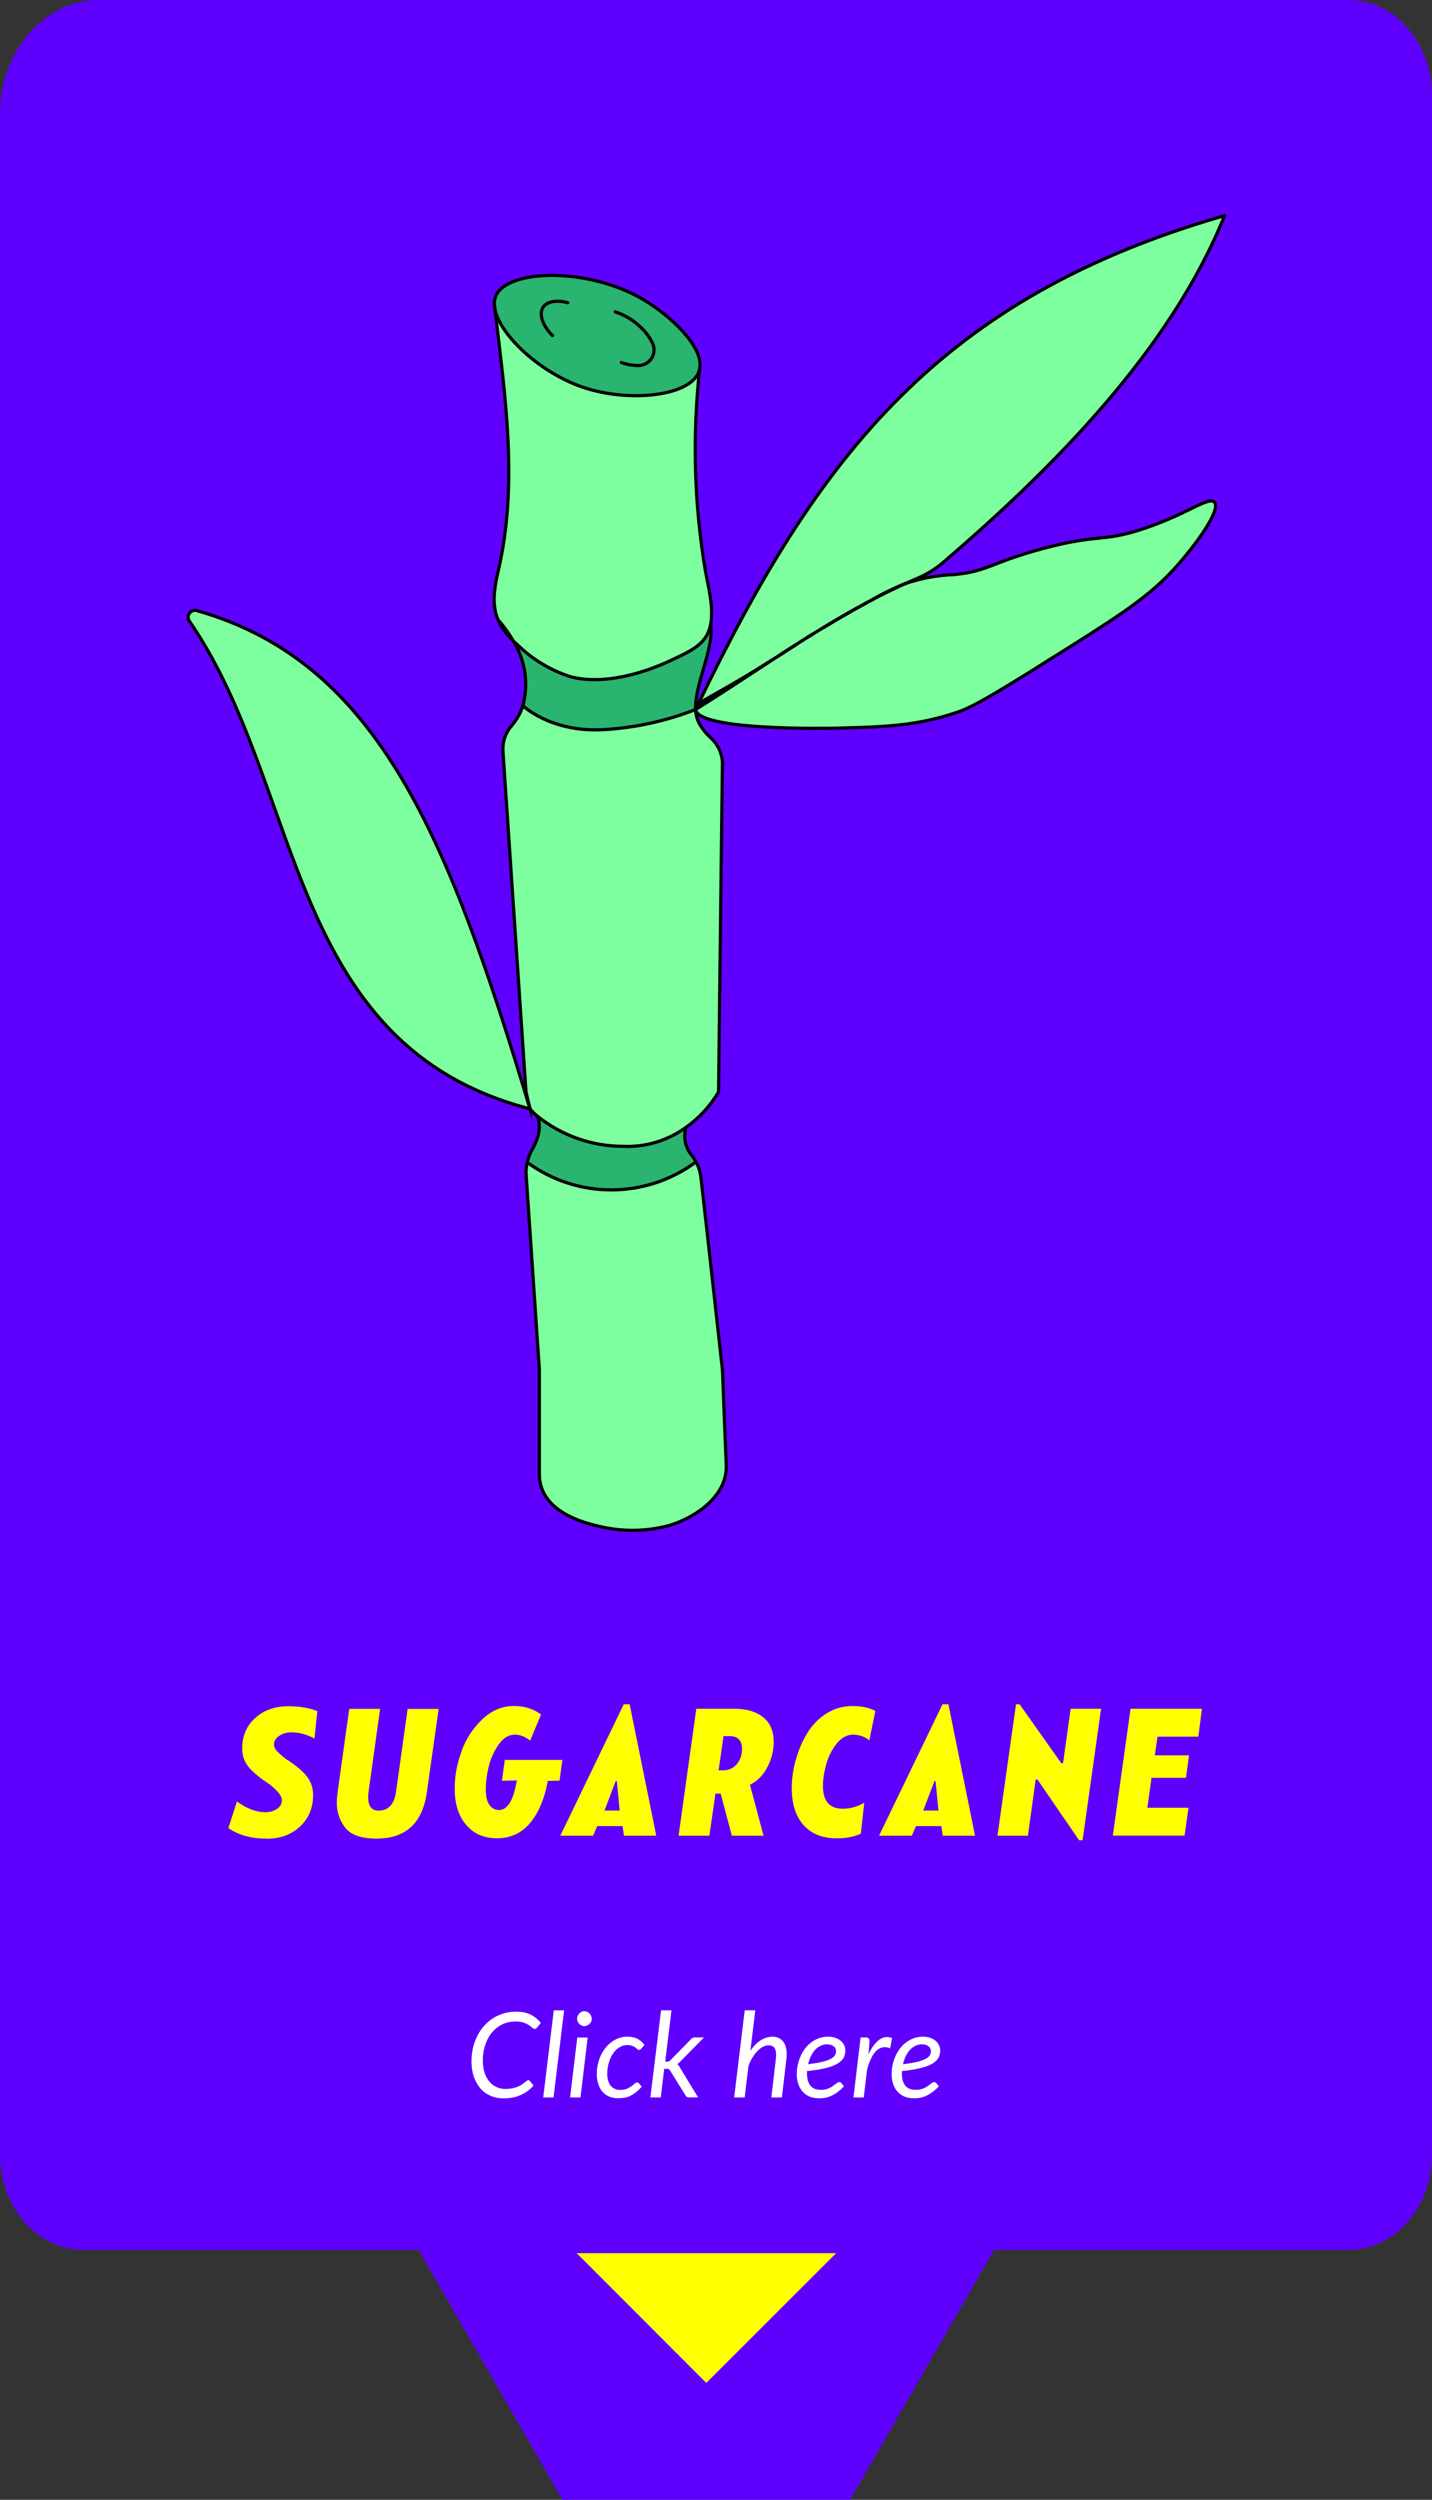 <svg viewBox="0 0 169.5 295.79" xmlns="http://www.w3.org/2000/svg" data-sanitized-data-name="Layer 1" data-name="Layer 1" id="Layer_1">
  <rect x="0" y="0" width="169.5" height="295.79" fill="#333333" stroke="none"/>
  <defs>
    <style>
      .cls-1 {
        stroke-miterlimit: 10;
      }

      .cls-1, .cls-2, .cls-3 {
        fill: none;
      }

      .cls-1, .cls-3 {
        stroke: #000;
        stroke-width: .38px;
      }

      .cls-2, .cls-4, .cls-5, .cls-6, .cls-7, .cls-8 {
        stroke-width: 0px;
      }

      .cls-9 {
        isolation: isolate;
      }

      .cls-3 {
        stroke-linecap: round;
        stroke-linejoin: round;
      }

      .cls-4 {
        fill: #5f00ff;
      }

      .cls-5 {
        fill: #29b46f;
      }

      .cls-6 {
        fill: #7dff9f;
      }

      .cls-7 {
        fill: #fff;
      }

      .cls-8 {
        fill: #ff0;
      }
    </style>
  </defs>
  <path d="M159.68,266.22H9.82c-5.42,0-9.82-5.07-9.82-11.34V13.52C0,6.06,5.25,0,11.72,0h147.96c5.42,0,9.82,5.07,9.82,11.33v243.55c0,6.26-4.4,11.34-9.82,11.34" class="cls-4" data-sanitized-data-name="Path 2478" data-name="Path 2478" id="Path_2478"></path>
  <path d="M143.75,59.41c.79.88-2.02,4.77-4.22,7.29-2.92,3.34-5.71,5.32-12.93,9.85-7.37,4.64-11.1,6.97-13.18,7.68-4.91,1.68-8.79,1.78-14.59,1.92-.66.02-16.15.34-16.5-2.2,2.89-1.8,5.89-3.8,8.98-5.81.27-.17.52-.33.76-.48.72-.46,1.35-.87,2.02-1.3.44-.29.91-.58,1.44-.92.22-.13.45-.28.7-.43.34-.21.71-.43,1.11-.68l.16-.09c.85-.51,2.75-1.65,5.21-2.99.14-.08.28-.16.42-.22,1.37-.72,2.75-1.41,4.13-2.02h0c1.83-.6,3.73-.94,5.65-1.02,4.12-.4,4.38-1.43,10.49-3.07,6.86-1.84,7.06-.69,12.16-2.43s7.54-3.8,8.19-3.07" class="cls-6" data-sanitized-data-name="Path 2479" data-name="Path 2479" id="Path_2479"></path>
  <path d="M144.95,25.51c-6.42,15.92-20.25,29.82-33.17,40.92-.96.84-2.05,1.52-3.23,2.02-.43.18-.85.36-1.28.56h0c-1.43.56-2.81,1.24-4.13,2.02-.13.07-.27.14-.42.22-1.75.93-3.49,1.94-5.21,2.99-.05.03-.11.07-.16.09-.41.25-.77.47-1.11.68-.23.14-.47.29-.7.43-.53.33-1,.63-1.44.92-.68.42-1.35.86-2.02,1.3-.24.16-.49.32-.76.48-5.57,3.53-7.94,4.55-8.7,5.23,14.31-29.68,28.79-48.18,62.33-57.86" class="cls-6" data-sanitized-data-name="Path 2480" data-name="Path 2480" id="Path_2480"></path>
  <path d="M85.95,173.41c.14,3.64-3.69,6.21-6.81,7.12-2.74.72-5.62.74-8.37.05-3.15-.71-6.94-2.4-6.94-6.15v-12.16c0-.12,0-.24-.01-.36l-1.55-22.84c-.04-.51,0-1.03.13-1.53,5.94,4.37,14.04,4.35,19.97-.04.31.59.51,1.23.58,1.89l.74,6.51,1.78,16c.02.12.03.25.03.38l.44,11.14Z" class="cls-6" data-sanitized-data-name="Path 2481" data-name="Path 2481" id="Path_2481"></path>
  <path d="M85.5,90.13l-.46,39.07c-.98,1.65-2.29,3.08-3.86,4.19-2.15,1.56-4.76,2.35-7.41,2.24-3.71,0-7.32-1.27-10.21-3.6-.3-.25-.57-.52-.83-.82l-.49-2.02-2.73-40.34c-.06-1.09.31-2.16,1.04-2.99.43-.5.78-1.06,1.06-1.65.11-.23.2-.47.27-.71,0,0,3.26,3.16,9.47,2.84,3.76-.2,7.47-1.01,10.97-2.39.02.64.2,1.27.53,1.82.35.56.77,1.07,1.25,1.51.82.73,1.32,1.75,1.39,2.84" class="cls-6" data-sanitized-data-name="Path 2482" data-name="Path 2482" id="Path_2482"></path>
  <path d="M84.12,73.78c.41,3.03-1.9,7.07-1.79,10.1v.07c-3.51,1.38-7.21,2.18-10.97,2.39-6.21.33-9.47-2.84-9.47-2.84.71-2.62.29-5.41-1.16-7.7.15.16.31.3.48.45,1.78,1.74,3.94,3.05,6.31,3.81,3.85,1.01,8.55-.34,12.02-1.99,1.61-.77,3.56-1.56,4.28-3.21.15-.35.25-.71.32-1.08" class="cls-5" data-sanitized-data-name="Path 2483" data-name="Path 2483" id="Path_2483"></path>
  <path d="M60.72,75.81c-2.58-2.51-2.56-4.8-1.75-8.29,2.38-10.22.82-20.61-.39-30.87.66,3.09,5.37,7.48,10.43,9.19,5.43,1.83,12.72,1.08,13.72-1.9.03-.1.06-.2.08-.31-.89,7.97-.66,16.03.68,23.94.33,1.83.98,4.22.63,6.22-.06.37-.17.74-.32,1.08-.71,1.66-2.66,2.44-4.27,3.21-3.47,1.65-8.17,3-12.02,1.99-2.37-.76-4.53-2.06-6.31-3.81-.17-.15-.33-.3-.48-.45" class="cls-6" data-sanitized-data-name="Path 2484" data-name="Path 2484" id="Path_2484"></path>
  <path d="M76.19,35.49c3.02,1.79,7.12,5.49,6.62,8.14-.02.1-.05.21-.08.31-1.01,2.98-8.3,3.74-13.72,1.9-5.06-1.71-9.77-6.1-10.43-9.19-.02-.22-.05-.44-.08-.66-.01-.32.04-.63.15-.92,1.3-3.22,10.94-3.49,17.53.42" class="cls-5" data-sanitized-data-name="Path 2485" data-name="Path 2485" id="Path_2485"></path>
  <path d="M81.81,136.66c.21.26.4.54.56.84-5.93,4.39-14.02,4.4-19.97.04.12-.53.32-1.03.58-1.5,1.47-2.56.57-4,.57-4,2.89,2.33,6.49,3.6,10.21,3.6,2.65.11,5.26-.68,7.41-2.24-.33,1.13-.09,2.34.64,3.27" class="cls-5" data-sanitized-data-name="Path 2486" data-name="Path 2486" id="Path_2486"></path>
  <path d="M23.3,72.25c21.58,6.14,29.81,26.96,39.44,58.97-29-7.54-26.76-38.09-40.33-57.72-.25-.37-.16-.88.21-1.13.2-.14.45-.18.68-.11" class="cls-6" data-sanitized-data-name="Path 2487" data-name="Path 2487" id="Path_2487"></path>
  <rect height="155.57" width="122.69" y="25.51" x="22.26" class="cls-2" data-sanitized-data-name="Rectangle 972" data-name="Rectangle 972" id="Rectangle_972"></rect>
  <path d="M82.82,43.62c.5-2.65-3.6-6.35-6.62-8.14-6.59-3.92-16.23-3.65-17.53-.42-.11.29-.17.61-.16.92,0,.22.03.44.08.66.66,3.09,5.37,7.48,10.43,9.19,5.43,1.83,12.72,1.08,13.72-1.9.03-.1.06-.21.08-.31Z" class="cls-1" data-sanitized-data-name="Path 2488" data-name="Path 2488" id="Path_2488"></path>
  <path d="M58.51,35.99c.03.22.05.44.08.66,1.21,10.26,2.77,20.65.39,30.87-.82,3.49-.84,5.78,1.75,8.29.15.16.31.3.48.45,1.78,1.74,3.94,3.05,6.31,3.81,3.85,1.01,8.55-.34,12.02-1.99,1.61-.77,3.56-1.56,4.27-3.21.15-.35.25-.71.32-1.08.35-2-.3-4.39-.63-6.22-1.34-7.91-1.56-15.97-.68-23.94" class="cls-1" data-sanitized-data-name="Path 2489" data-name="Path 2489" id="Path_2489"></path>
  <path d="M65.4,39.71c-1.09-1.07-1.59-2.38-1.21-3.19s1.6-1.1,3-.7" class="cls-3" data-sanitized-data-name="Path 2490" data-name="Path 2490" id="Path_2490"></path>
  <path d="M72.83,36.9c1.16.38,2.21,1.03,3.08,1.89.51.48.93,1.05,1.25,1.67.52.89.22,2.03-.67,2.54-.33.19-.71.28-1.08.25-.64-.02-1.27-.14-1.87-.35" class="cls-3" data-sanitized-data-name="Path 2491" data-name="Path 2491" id="Path_2491"></path>
  <path d="M58.97,73.36c.67.75,1.26,1.57,1.76,2.45,1.45,2.29,1.87,5.08,1.16,7.7-.08.24-.17.48-.27.71-.27.6-.63,1.15-1.06,1.65-.72.82-1.09,1.89-1.03,2.99l2.73,40.34.48,2.02c.25.29.53.57.83.82,2.89,2.33,6.49,3.6,10.21,3.6,2.65.11,5.26-.68,7.41-2.24,1.57-1.11,2.88-2.54,3.86-4.19l.46-39.07c-.08-1.09-.58-2.11-1.39-2.84-.48-.44-.91-.95-1.25-1.51-.33-.55-.51-1.18-.53-1.82v-.07c-.11-3.03,2.2-7.07,1.79-10.1" class="cls-1" data-sanitized-data-name="Path 2492" data-name="Path 2492" id="Path_2492"></path>
  <path d="M61.89,83.5s3.26,3.16,9.47,2.84c3.76-.21,7.47-1.01,10.97-2.39" class="cls-1" data-sanitized-data-name="Path 2493" data-name="Path 2493" id="Path_2493"></path>
  <path d="M91.32,78.14c-3.09,2.01-6.1,4.02-8.98,5.81.1-.2.19-.39.28-.58,14.31-29.68,28.79-48.18,62.33-57.86-6.42,15.92-20.25,29.82-33.17,40.92-.96.84-2.05,1.52-3.23,2.02-.43.18-.85.36-1.28.56" class="cls-3" data-sanitized-data-name="Path 2494" data-name="Path 2494" id="Path_2494"></path>
  <path d="M94.09,76.36c-.68.42-1.35.86-2.02,1.3" class="cls-3" data-sanitized-data-name="Path 2495" data-name="Path 2495" id="Path_2495"></path>
  <path d="M96.23,75.01c-.23.14-.47.29-.7.43" class="cls-3" data-sanitized-data-name="Path 2496" data-name="Path 2496" id="Path_2496"></path>
  <path d="M102.71,71.25c-1.75.93-3.49,1.94-5.21,2.99" class="cls-3" data-sanitized-data-name="Path 2497" data-name="Path 2497" id="Path_2497"></path>
  <path d="M107.26,69c-1.38.62-2.76,1.3-4.13,2.02" class="cls-3" data-sanitized-data-name="Path 2498" data-name="Path 2498" id="Path_2498"></path>
  <path d="M82.33,83.96c.35,2.54,15.84,2.21,16.5,2.2,5.8-.14,9.68-.24,14.59-1.92,2.08-.71,5.81-3.04,13.18-7.68,7.22-4.54,10.01-6.52,12.93-9.85,2.2-2.52,5.01-6.41,4.22-7.29-.65-.73-3.08,1.33-8.19,3.07s-5.3.59-12.16,2.43c-6.11,1.64-6.37,2.67-10.49,3.07-1.92.07-3.82.42-5.65,1.02-1.43.57-2.81,1.24-4.13,2.02-.13.07-.27.14-.42.22-2.47,1.34-4.36,2.47-5.21,2.99-.05.03-.11.06-.16.09-.41.25-.77.47-1.11.68-.25.16-.48.3-.7.43-.53.33-1,.63-1.44.92-.67.43-1.29.84-2.02,1.3-.24.15-.49.32-.76.48-5.57,3.53-7.94,4.55-8.7,5.23-.17.12-.28.3-.29.51,0,.02,0,.05,0,.07Z" class="cls-3" data-sanitized-data-name="Path 2499" data-name="Path 2499" id="Path_2499"></path>
  <path d="M62.74,131.21c-29-7.54-26.76-38.09-40.33-57.72-.26-.37-.16-.88.21-1.13.2-.14.45-.18.68-.11,21.58,6.14,29.81,26.96,39.44,58.97Z" class="cls-1" data-sanitized-data-name="Path 2500" data-name="Path 2500" id="Path_2500"></path>
  <path d="M63.56,132.03s.9,1.44-.57,4c-.27.47-.47.97-.58,1.5-.12.5-.17,1.02-.13,1.53l1.55,22.84c0,.12.01.24.01.36v12.16c0,3.76,3.79,5.44,6.94,6.15,2.75.69,5.63.67,8.37-.05,3.11-.91,6.95-3.48,6.81-7.12l-.44-11.13c0-.13-.02-.25-.03-.38l-1.78-16-.74-6.51c-.07-.66-.27-1.3-.58-1.89-.16-.3-.34-.58-.56-.84-.73-.92-.96-2.14-.63-3.26" class="cls-1" data-sanitized-data-name="Path 2501" data-name="Path 2501" id="Path_2501"></path>
  <path d="M62.4,137.53c5.94,4.37,14.04,4.35,19.97-.04" class="cls-1" data-sanitized-data-name="Path 2502" data-name="Path 2502" id="Path_2502"></path>
  <path d="M100.63,236.65h-34.05l-17.02,29.57,17.02,29.57h34.05l17.03-29.57-17.03-29.57Z" class="cls-4" data-sanitized-data-name="Path 2503" data-name="Path 2503" id="Path_2503"></path>
  <path d="M68.25,266.6h0s15.35,15.36,15.35,15.36l15.37-15.35h0s-30.7,0-30.7,0Z" class="cls-8" data-sanitized-data-name="Path 2504" data-name="Path 2504" id="Path_2504"></path>
  <g class="cls-9">
    <path d="M59.85,247.17c.31,0,.58-.03.82-.08.24-.05.45-.11.63-.19.18-.07.34-.16.47-.25.13-.09.24-.17.34-.25.1-.07.18-.14.24-.19.07-.05.12-.08.17-.08.04,0,.08,0,.11.02s.05.04.07.06l.46.57c-.44.48-.94.85-1.52,1.11-.57.26-1.24.4-2,.4-.6,0-1.14-.11-1.61-.32s-.88-.51-1.2-.9-.58-.84-.76-1.38c-.17-.53-.26-1.12-.26-1.76,0-.87.14-1.67.41-2.39s.64-1.35,1.12-1.87c.47-.52,1.03-.92,1.67-1.21.64-.29,1.33-.43,2.06-.43.35,0,.68.03.97.09.29.06.55.15.79.27.24.12.45.26.65.42.19.16.37.35.54.55l-.45.55s-.08.09-.13.12c-.05.03-.1.04-.17.04-.08,0-.17-.05-.27-.14-.09-.09-.22-.2-.38-.3s-.37-.21-.62-.3c-.25-.09-.58-.14-.99-.14-.55,0-1.05.11-1.52.33s-.88.53-1.22.93c-.35.4-.62.89-.82,1.47-.2.57-.3,1.22-.3,1.93,0,.52.07.98.2,1.39.14.41.32.76.56,1.05s.53.51.86.66c.33.15.7.23,1.09.23Z" class="cls-7"></path>
    <path d="M64.3,248.18l1.25-10.31h1.22l-1.25,10.31h-1.22Z" class="cls-7"></path>
    <path d="M69.56,241.09l-.85,7.09h-1.23l.85-7.09h1.22ZM70.04,238.86c0,.12-.02.24-.07.34-.05.11-.11.2-.2.28-.08.08-.18.15-.28.19-.11.05-.21.07-.33.07s-.21-.02-.32-.07-.19-.11-.27-.19c-.08-.08-.14-.17-.19-.28-.05-.1-.07-.22-.07-.34s.02-.24.07-.34.11-.2.19-.28c.08-.08.17-.15.27-.2s.21-.07.32-.07.22.02.33.07c.11.05.2.11.28.19.08.08.14.18.19.29.05.11.07.22.07.35Z" class="cls-7"></path>
    <path d="M75.26,247.57c-.22.18-.44.32-.66.42-.22.11-.45.18-.68.22-.24.04-.49.06-.76.06-.41,0-.77-.07-1.09-.21-.32-.14-.58-.34-.79-.59-.21-.25-.37-.56-.48-.92-.11-.36-.16-.75-.16-1.18,0-.57.09-1.12.27-1.65s.43-.99.75-1.4c.32-.41.71-.73,1.15-.97.45-.24.93-.36,1.46-.36.47,0,.87.08,1.18.25.32.17.59.41.83.72l-.39.47s-.07.07-.11.09-.08.04-.14.04c-.07,0-.13-.03-.19-.09-.06-.06-.15-.12-.25-.2s-.23-.14-.38-.2-.35-.09-.58-.09c-.32,0-.63.09-.91.26-.29.17-.54.41-.75.72-.21.3-.38.66-.51,1.08s-.19.86-.19,1.34c0,.29.03.55.1.79.07.24.16.44.29.6.13.17.29.29.48.38.19.09.41.14.66.14.31,0,.58-.05.79-.14.21-.09.39-.19.54-.3.14-.11.27-.21.37-.3s.2-.14.3-.14c.09,0,.17.04.24.12l.31.38c-.24.27-.47.49-.69.67Z" class="cls-7"></path>
    <path d="M79.48,237.87l-.74,6.07h.21c.1,0,.18-.01.24-.04s.13-.08.2-.16l2.35-2.4c.07-.08.14-.14.21-.19.08-.04.17-.07.27-.07h1.11l-2.74,2.78c-.14.16-.28.29-.43.37.08.06.14.12.19.19.05.07.1.15.15.25l2.13,3.5h-1.07c-.1,0-.19-.02-.26-.05-.07-.04-.12-.1-.16-.19l-1.81-2.91c-.06-.1-.12-.16-.18-.19s-.16-.04-.29-.04h-.24l-.41,3.39h-1.23l1.27-10.31h1.22Z" class="cls-7"></path>
    <path d="M88.82,242.66c.37-.55.78-.97,1.23-1.25.45-.28.91-.42,1.38-.42.3,0,.57.06.8.18s.41.29.56.52.24.51.29.84c.05.33.05.71,0,1.14l-.53,4.51h-1.25l.53-4.51c.07-.56.04-.98-.1-1.25-.13-.27-.39-.41-.76-.41-.21,0-.43.06-.65.17-.22.11-.44.28-.65.49-.21.21-.4.46-.59.76s-.34.63-.48,1l-.46,3.75h-1.24l1.25-10.31h1.25l-.58,4.79Z" class="cls-7"></path>
    <path d="M99.9,246.87c-.24.25-.47.46-.7.63s-.46.32-.7.44c-.24.12-.48.2-.74.26s-.54.08-.84.08c-.41,0-.77-.07-1.09-.2-.32-.13-.59-.33-.82-.58-.22-.25-.4-.55-.52-.91s-.18-.75-.18-1.19c0-.36.04-.73.12-1.09.08-.36.19-.71.34-1.03.15-.33.33-.63.54-.91.21-.28.46-.52.73-.72.27-.2.57-.36.9-.48.33-.12.68-.18,1.06-.18s.67.05.93.15c.26.1.48.23.64.39.17.16.29.33.37.52s.12.37.12.55c0,.31-.06.59-.19.85s-.36.49-.69.7-.8.39-1.39.54c-.59.15-1.34.28-2.27.37,0,.05,0,.1,0,.15,0,.05,0,.1,0,.15,0,.62.14,1.1.41,1.43.27.33.68.49,1.24.49.22,0,.42-.02.6-.07s.33-.1.47-.17c.14-.07.26-.14.36-.22.1-.08.2-.16.29-.22.09-.07.17-.12.24-.17s.15-.07.22-.07c.09,0,.17.04.24.12l.31.39ZM97.93,241.89c-.29,0-.56.06-.81.18-.25.12-.47.29-.66.5-.19.21-.35.46-.49.75s-.24.6-.31.93c.72-.09,1.29-.19,1.73-.3s.77-.24,1-.37.39-.28.46-.43c.08-.15.11-.32.11-.48,0-.08-.02-.17-.06-.26-.04-.09-.1-.17-.18-.25-.08-.07-.19-.14-.32-.19-.13-.05-.29-.07-.48-.07Z" class="cls-7"></path>
    <path d="M102.8,243.06c.19-.4.39-.74.61-1.03s.44-.52.68-.69c.24-.17.48-.27.73-.3s.51,0,.77.12l-.22,1.2c-.61-.24-1.14-.15-1.61.27-.46.42-.84,1.18-1.13,2.27l-.39,3.28h-1.22l.85-7.1h.62c.29,0,.43.14.43.42l-.12,1.56Z" class="cls-7"></path>
    <path d="M111.13,246.87c-.24.25-.47.46-.7.63s-.46.32-.7.44c-.24.12-.48.2-.74.26s-.54.08-.84.08c-.41,0-.77-.07-1.09-.2-.32-.13-.59-.33-.82-.58-.22-.25-.4-.55-.52-.91s-.18-.75-.18-1.19c0-.36.04-.73.12-1.09.08-.36.19-.71.34-1.03.15-.33.33-.63.54-.91.21-.28.46-.52.73-.72.27-.2.57-.36.9-.48.33-.12.68-.18,1.06-.18s.67.05.93.15c.26.1.48.23.64.39.17.16.29.33.37.52s.12.37.12.55c0,.31-.06.59-.19.85s-.36.49-.69.7-.8.39-1.39.54c-.59.15-1.34.28-2.27.37,0,.05,0,.1,0,.15,0,.05,0,.1,0,.15,0,.62.14,1.1.41,1.43.27.33.68.49,1.24.49.22,0,.42-.02.6-.07s.33-.1.47-.17c.14-.07.26-.14.36-.22.1-.08.2-.16.29-.22.09-.07.17-.12.24-.17s.15-.07.22-.07c.09,0,.17.04.24.12l.31.39ZM109.16,241.89c-.29,0-.56.06-.81.18-.25.12-.47.29-.66.5-.19.21-.35.46-.49.75s-.24.6-.31.93c.72-.09,1.29-.19,1.73-.3s.77-.24,1-.37.39-.28.46-.43c.08-.15.11-.32.11-.48,0-.08-.02-.17-.06-.26-.04-.09-.1-.17-.18-.25-.08-.07-.19-.14-.32-.19-.13-.05-.29-.07-.48-.07Z" class="cls-7"></path>
  </g>
  <g>
    <path d="M28.04,213.16c1.16.84,2.28,1.27,3.37,1.27.51,0,.97-.12,1.36-.38s.59-.6.59-1.04c0-.24-.1-.5-.3-.77-.2-.27-.57-.63-1.09-1.07-1.13-.73-1.96-1.41-2.5-2.04-.54-.63-.8-1.38-.8-2.25,0-1.47.51-2.67,1.54-3.6,1.03-.93,2.33-1.39,3.9-1.39,1.33,0,2.48.19,3.45.58l-.34,3.24c-.89-.49-1.81-.73-2.77-.73-.53,0-1,.14-1.41.42-.41.28-.61.62-.61,1.02,0,.24.09.48.28.7s.55.55,1.09.98c1.17.74,2.01,1.44,2.51,2.08.5.64.75,1.37.75,2.19,0,1.54-.52,2.8-1.54,3.75-1.03.96-2.33,1.44-3.9,1.44-1.86,0-3.39-.42-4.59-1.25l1.01-3.13Z" class="cls-8"></path>
    <path d="M39.97,211.98l1.37-9.78h3.65l-1.37,9.85c-.03.21-.04.42-.04.62,0,1.04.41,1.57,1.22,1.57,1.17,0,1.87-.74,2.08-2.23l1.37-9.8h3.67l-1.39,9.83c-.51,3.68-2.5,5.51-5.96,5.51-1.79,0-3.02-.42-3.69-1.27-.67-.84-1.01-1.83-1.01-2.96,0-.42.04-.86.11-1.33Z" class="cls-8"></path>
    <path d="M54.62,207.23c.53-1.47,1.35-2.73,2.46-3.79,1.11-1.05,2.36-1.58,3.76-1.58,1.24,0,2.31.34,3.2,1.01l-1.29,3.09c-.57-.47-1.18-.71-1.82-.71-.73,0-1.37.4-1.92,1.19-.55.79-.94,1.67-1.17,2.62s-.34,1.84-.34,2.67.14,1.43.43,1.83c.29.41.67.61,1.14.61,1.02,0,1.72-1.17,2.1-3.5l-1.76.04.34-2.47h6.82l-.34,2.45-1.39.04c-.39,2.12-1.09,3.78-2.1,4.98s-2.32,1.8-3.9,1.8-2.77-.53-3.67-1.59c-.9-1.06-1.35-2.48-1.35-4.27,0-1.49.27-2.97.82-4.44Z" class="cls-8"></path>
    <path d="M73.82,201.66h.71l3.15,15.55h-3.82l-.17-1.14h-3l-.49,1.14h-3.88l7.51-15.55ZM73.35,214.23l-.34-3.48h-.13l-1.33,3.48h1.8Z" class="cls-8"></path>
    <path d="M82.42,202.19h4.53c1.42,0,2.54.33,3.38,1,.84.67,1.25,1.64,1.25,2.93,0,1.02-.25,2-.74,2.96s-1.18,1.66-2.07,2.1l1.61,6.03h-3.75l-1.33-4.98h-.62l-.71,4.98h-3.65l2.1-15.02ZM85.06,209.47h.56c.66,0,1.19-.25,1.6-.74.41-.49.61-1.1.61-1.81,0-1-.51-1.5-1.52-1.5h-.67l-.58,4.05Z" class="cls-8"></path>
    <path d="M94.22,208.18c.31-1.13.76-2.17,1.34-3.12s1.33-1.72,2.26-2.31c.93-.59,1.95-.88,3.07-.88s2,.19,2.72.58l-.71,3.47c-.57-.44-1.22-.67-1.93-.67s-1.4.37-1.96,1.09c-.57.73-.97,1.54-1.22,2.45s-.38,1.75-.38,2.55c0,1.79.79,2.68,2.36,2.68.86,0,1.7-.24,2.53-.71l-.41,3.67c-.83.36-1.77.54-2.83.54-1.7,0-3.02-.52-3.95-1.57s-1.39-2.5-1.39-4.35c0-1.14.16-2.29.49-3.43Z" class="cls-8"></path>
    <path d="M111.55,201.66h.71l3.15,15.55h-3.82l-.17-1.14h-3l-.49,1.14h-3.88l7.51-15.55ZM111.08,214.23l-.34-3.48h-.13l-1.33,3.48h1.8Z" class="cls-8"></path>
    <path d="M127.73,217.75l-4.93-7.19h-.21l-.92,6.65h-3.6l2.19-15.55h.43l4.93,6.97h.21l.9-6.44h3.6l-2.19,15.55h-.41Z" class="cls-8"></path>
    <path d="M131.72,217.21l2.1-15.02h8.45l-.43,3.3h-4.83l-.32,2.21h4.05l-.36,2.66h-4.08l-.49,3.54h4.87l-.47,3.3h-8.5Z" class="cls-8"></path>
  </g>
</svg>
